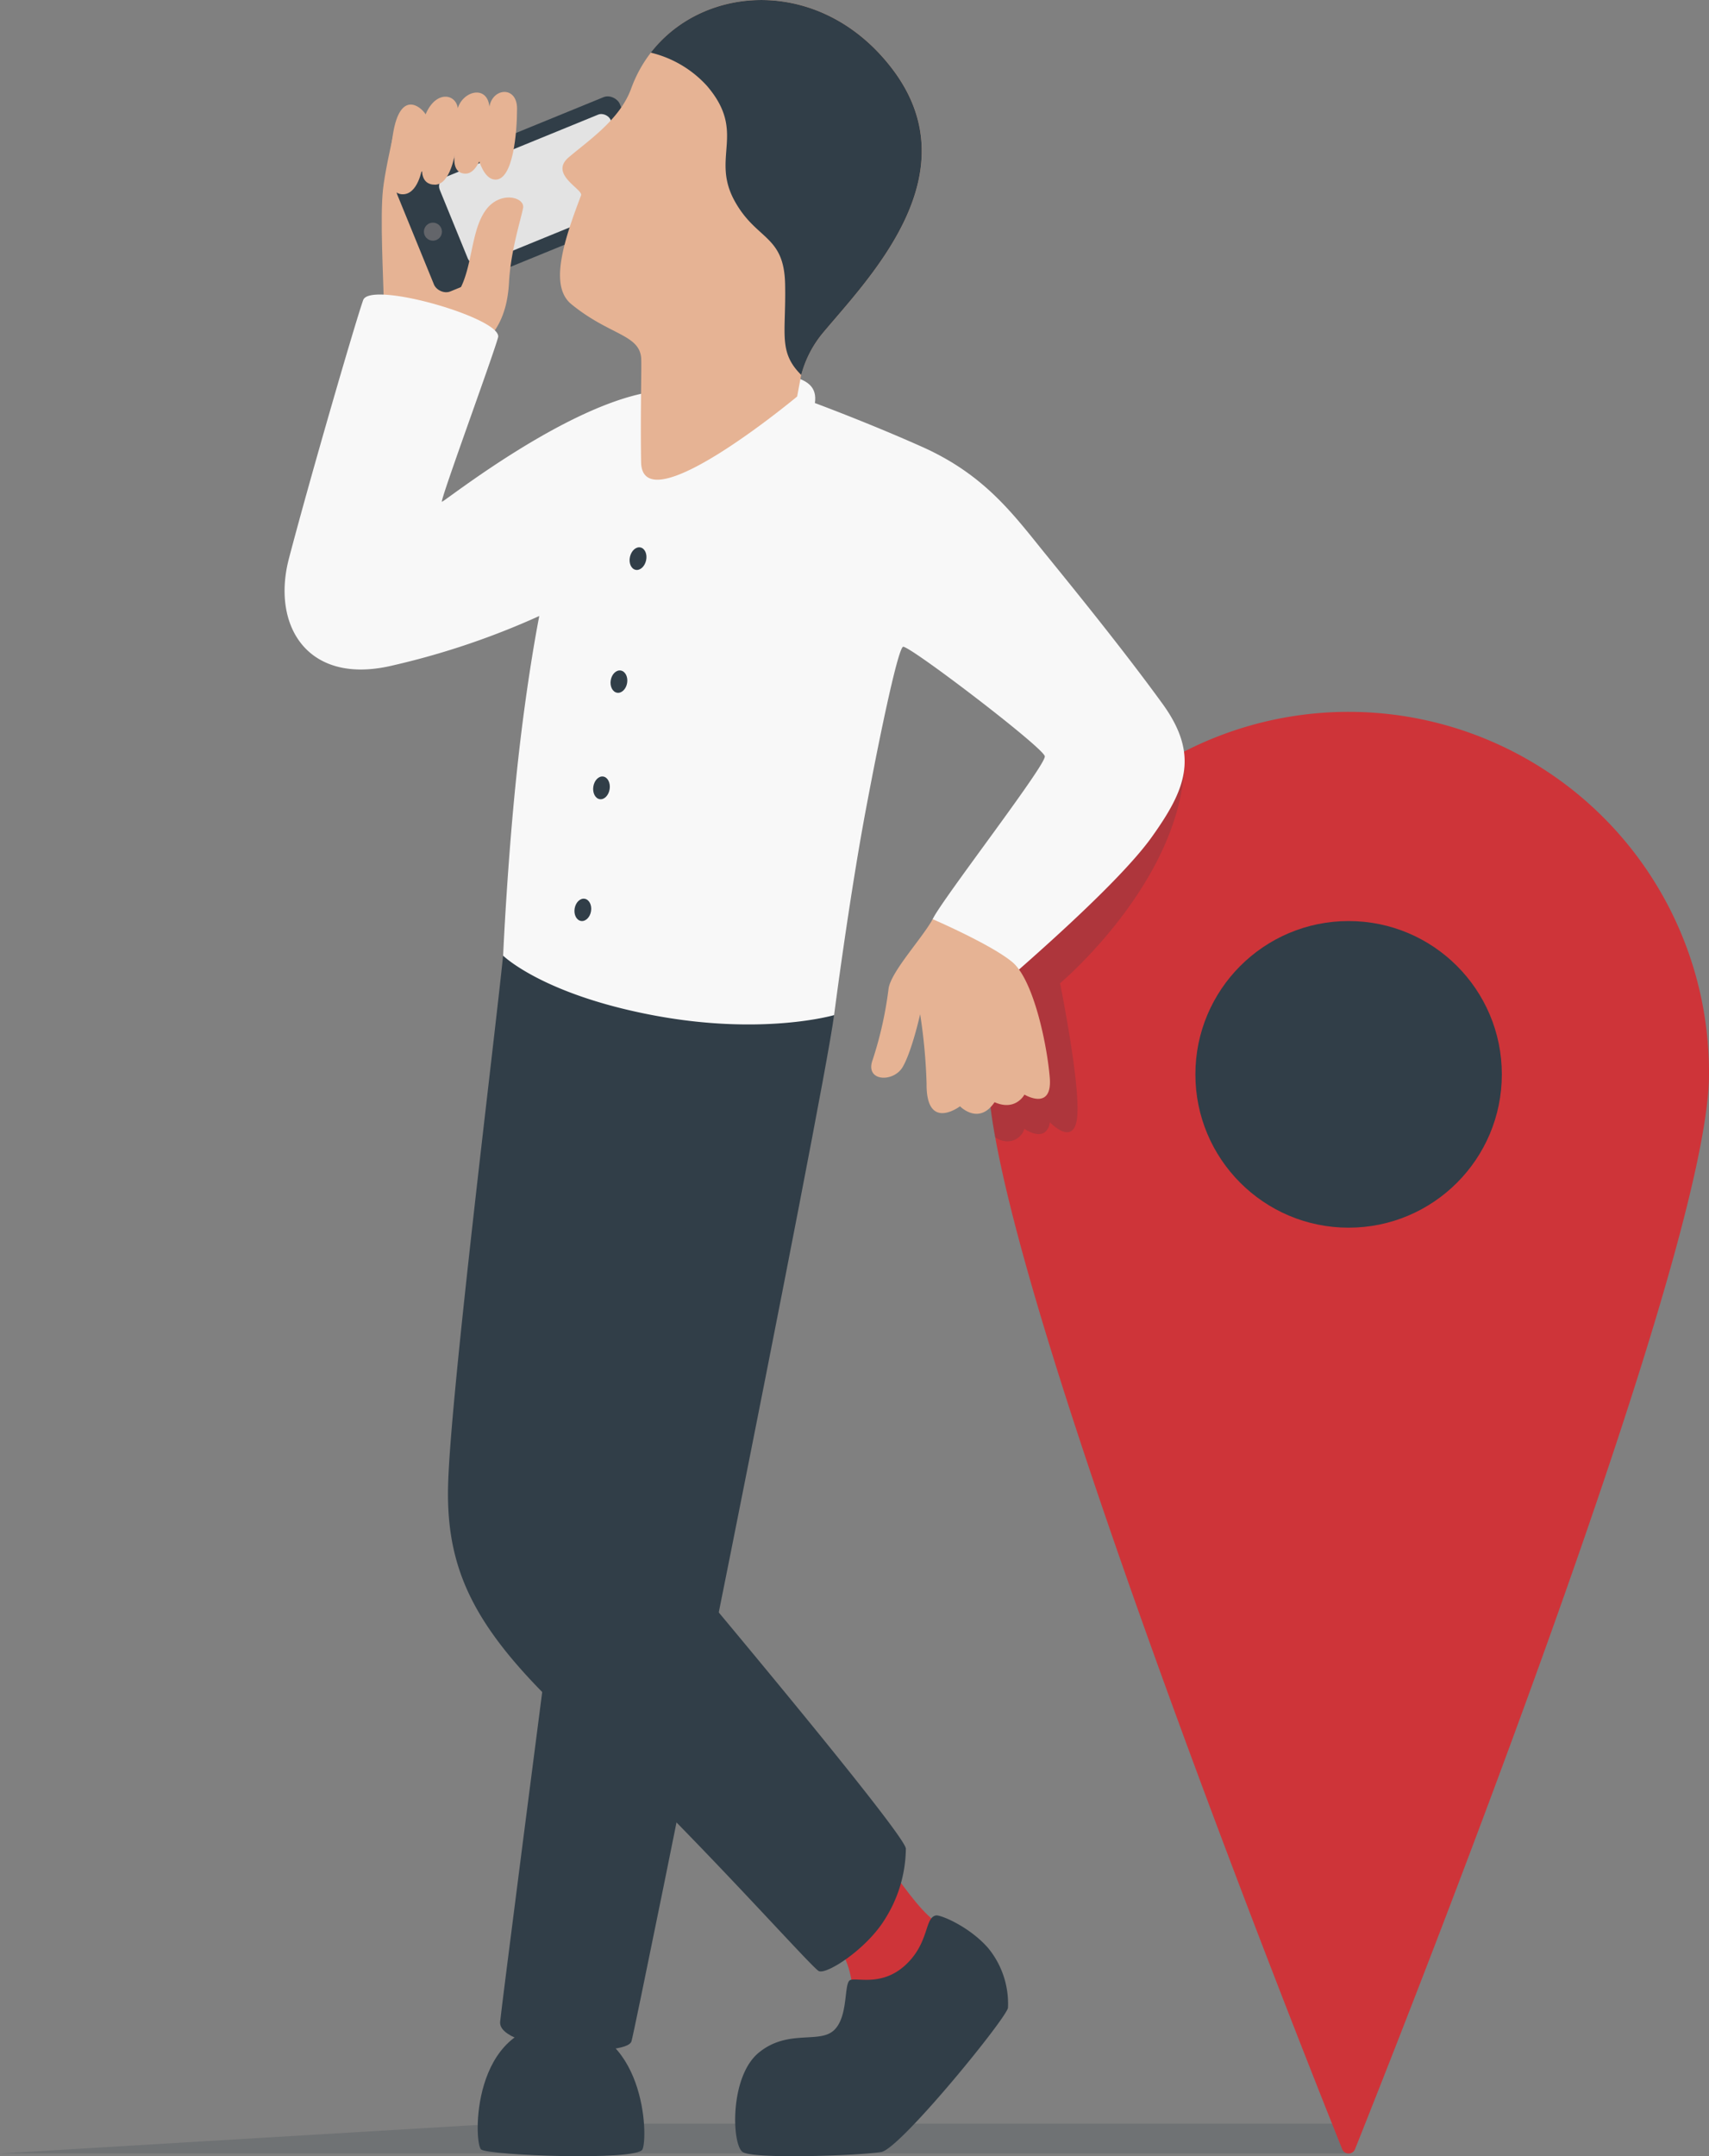 <svg id="Layer_1" data-name="Layer 1" xmlns="http://www.w3.org/2000/svg" width="337.4" height="425.44" viewBox="0 0 337.4 425.44"><rect x="0" y="0" width="337.4" height="425.44" fill="#808080" stroke="none"/><defs><style>.cls-1{fill:#f8f8f8;}.cls-2,.cls-4{fill:#313e48;}.cls-2{opacity:0.2;isolation:isolate;}.cls-3{fill:#ce3439;}.cls-5{fill:#e6b394;}.cls-6{fill:#e3e3e3;}.cls-7{fill:#63656a;}</style></defs><path class="cls-1" d="M324.88,146.52c.43-3-1.16-4.82-6.26-5.54S320,151.9,320,151.9Z" transform="translate(-164 -67)"/><path class="cls-2" d="M430.25,491.89H164L262.73,486H430.25Z" transform="translate(-164 -67)"/><path class="cls-3" d="M359.1,279c0,36.2,60.36,188.29,69.89,212.06a1.36,1.36,0,0,0,1.76.75,1.34,1.34,0,0,0,.76-.75C441,467.27,501.4,315.17,501.4,279a71.15,71.15,0,1,0-142.3-.79V279Z" transform="translate(-164 -67)"/><path class="cls-2" d="M395.92,216.65l1.9,1.74C396.56,241.48,373.28,261,373.28,261s3.79,18.66,3.43,25.75-5.44,1.67-5.44,1.67-.33,4.26-5.07,1.3c-.21,1.4-2.61,3.69-5.71,1.7A72.88,72.88,0,0,1,359.1,279,71.13,71.13,0,0,1,395.92,216.65Z" transform="translate(-164 -67)"/><circle class="cls-4" cx="266.25" cy="211.98" r="30.25"/><path class="cls-3" d="M332.3,459.41c-.52-7.74-6.17-13.05-6.31-13.48s5.73-21.51,12-12.76,8.18,11.18,11.62,13.76-4.44,18.59-4.44,18.59Z" transform="translate(-164 -67)"/><path class="cls-4" d="M328.67,267.29c-2.2,16.81-39,199.13-40,202.47s-26.45,1.8-25.93-3.85,26.95-209,26.95-209Z" transform="translate(-164 -67)"/><path class="cls-4" d="M263.32,255.56c-1.61,16-10.34,86.09-10.85,104.32s6.16,30,26.44,48.52,45.19,46.72,46.73,47.5,9.5-4.37,13.09-10.27a26.5,26.5,0,0,0,4.11-13.87c0-2.82-45.2-56.48-45.2-56.48L301.25,242Z" transform="translate(-164 -67)"/><path class="cls-4" d="M290.83,491.11c-1.2,2.28-30.35,1.17-31.84,0s-2.06-24.75,15.22-24.75S292,488.83,290.83,491.11Z" transform="translate(-164 -67)"/><path class="cls-4" d="M348.79,444.93c.85-.16,6.56,2.15,10.31,6.45A17.3,17.3,0,0,1,363,463.14c-.14,1.87-21.23,27.79-25,28.46s-25.24,1.49-27.39,0-2.58-14.83,3.16-19.57,11.95-1.72,14.87-4.44,1.91-9.32,3.2-9.9,6.31,1.36,11-3.05S346.5,445.36,348.79,444.93Z" transform="translate(-164 -67)"/><path class="cls-5" d="M239.79,127.25s-.08,1.22,4.88,5,13.7,3.58,13.7,3.58l-2.92-18.4s-8.19-16.32-7.69-21.6.83-1.55.46-4.12-4.82-5.5-6-.56-2.3,10.39-2.6,13.18C239,109.89,239.69,121.83,239.79,127.25Z" transform="translate(-164 -67)"/><rect class="cls-4" x="244.31" y="93.31" width="47.44" height="24.04" rx="2.47" transform="translate(-183.93 42.24) rotate(-22.23)"/><rect class="cls-6" x="252.24" y="95.1" width="36.45" height="18.47" rx="1.9" transform="translate(-183.37 43.09) rotate(-22.23)"/><circle class="cls-7" cx="85.47" cy="45.71" r="1.78"/><path class="cls-5" d="M255,123.67c2.29-4.68,2.07-11.31,4.9-15.21s7.76-2.56,7.37-.43-2.44,8.38-2.78,14.7-2.48,10-6.06,13.08a107.64,107.64,0,0,0-8.87-6.58Z" transform="translate(-164 -67)"/><path class="cls-5" d="M241.59,93.41c-.88,5.28-1.45,11.73,1.76,11.92s4-5.2,4-5.2-.47,3.34,2.55,3.31,3.93-6.23,3.93-6.23-.91,3.94,2,4.05,4.48-6.28,4.82-12-5.11-4.64-6.27-.92c-.38-2.85-4.32-3.58-6.35,1.21C247,87.92,243,84.79,241.59,93.41Z" transform="translate(-164 -67)"/><path class="cls-5" d="M260.58,88.44c.33-4.09,5.5-4.7,5.5,0s-.77,14-4.24,14-4.32-8.63-4.32-8.63Z" transform="translate(-164 -67)"/><path class="cls-1" d="M262.33,133.57c-1,3.73-11.57,32.43-11.08,32.43s25.45-19.92,42.51-21.84c16.76-1.89,27.62,1.07,27.62,1.07s12.05,4.31,24.61,9.91,18.15,13.47,24.55,21.34,15.47,19.07,22.94,29.34,4.53,17.07-2.14,26.4-26,25.87-27.73,27.47-17.2-7.6-15.47-11.34,22.4-30.4,22.13-32.13-27.07-22.14-28-21.6-4,14.4-7.33,32.13-6.27,40.54-6.27,40.54-14.13,4.14-35.87,0-29.47-11.73-29.47-11.73.8-18.37,2.75-36.68,4.39-30.34,4.39-30.34a152.61,152.61,0,0,1-29.56,9.9c-16.37,3.6-23.3-8.14-19.87-21.23,4.34-16.54,13.25-47.08,14.66-51S263.31,129.85,262.33,133.57Z" transform="translate(-164 -67)"/><path class="cls-5" d="M348.14,248.36c-2.25,4-8.26,10.39-8.72,13.74a74.17,74.17,0,0,1-3.13,14c-1.62,4.32,4.09,4.55,5.92,1.43s3.45-10.42,3.45-10.42a109.57,109.57,0,0,1,1.27,13.66c-.11,9.6,6.6,4.51,6.6,4.51s3.7,3.82,6.82-.81c4.17,1.85,5.9-1.5,5.9-1.5s5.56,3.35,5-3.36-3.24-19.32-7.4-22.79S348.14,248.36,348.14,248.36Z" transform="translate(-164 -67)"/><path class="cls-5" d="M321.38,145.23s.64-3.47.8-4.26a21.64,21.64,0,0,1,4.3-8.29c9-10.78,29.59-31.35,13.61-52.19s-44.23-16-51.49,4c-2.22,6.1-8.4,10.21-12.33,13.56s2.91,6.31,2.45,7.5c-3.73,9.73-6.15,18-1.93,21.46,7.4,6.06,13.27,5.94,13.78,10.47.15,1.32-.17,10.29,0,20.69C290.77,170.73,321.38,145.23,321.38,145.23Z" transform="translate(-164 -67)"/><path class="cls-4" d="M292.48,77.39a21.87,21.87,0,0,1,11.06,6.52c7.9,9.17.82,14,5.39,22.55,4.31,8,9.86,6.78,10.07,16.59s-1.41,13.35,3.18,17.93a21.59,21.59,0,0,1,4.29-8.3c9-10.78,29.59-31.35,13.61-52.19C326.21,62.4,303.1,63.68,292.48,77.39Z" transform="translate(-164 -67)"/><ellipse class="cls-4" cx="289.95" cy="177.2" rx="2.26" ry="1.63" transform="translate(-110.05 354.7) rotate(-77.44)"/><ellipse class="cls-4" cx="282.76" cy="222.47" rx="2.26" ry="1.63" transform="translate(-143.76 401.49) rotate(-81.34)"/><ellipse class="cls-4" cx="286.21" cy="201.51" rx="2.22" ry="1.64" transform="translate(-123.14 384.16) rotate(-80.65)"/><ellipse class="cls-4" cx="279.09" cy="246.55" rx="2.22" ry="1.64" transform="translate(-173.55 414.85) rotate(-80.65)"/></svg>